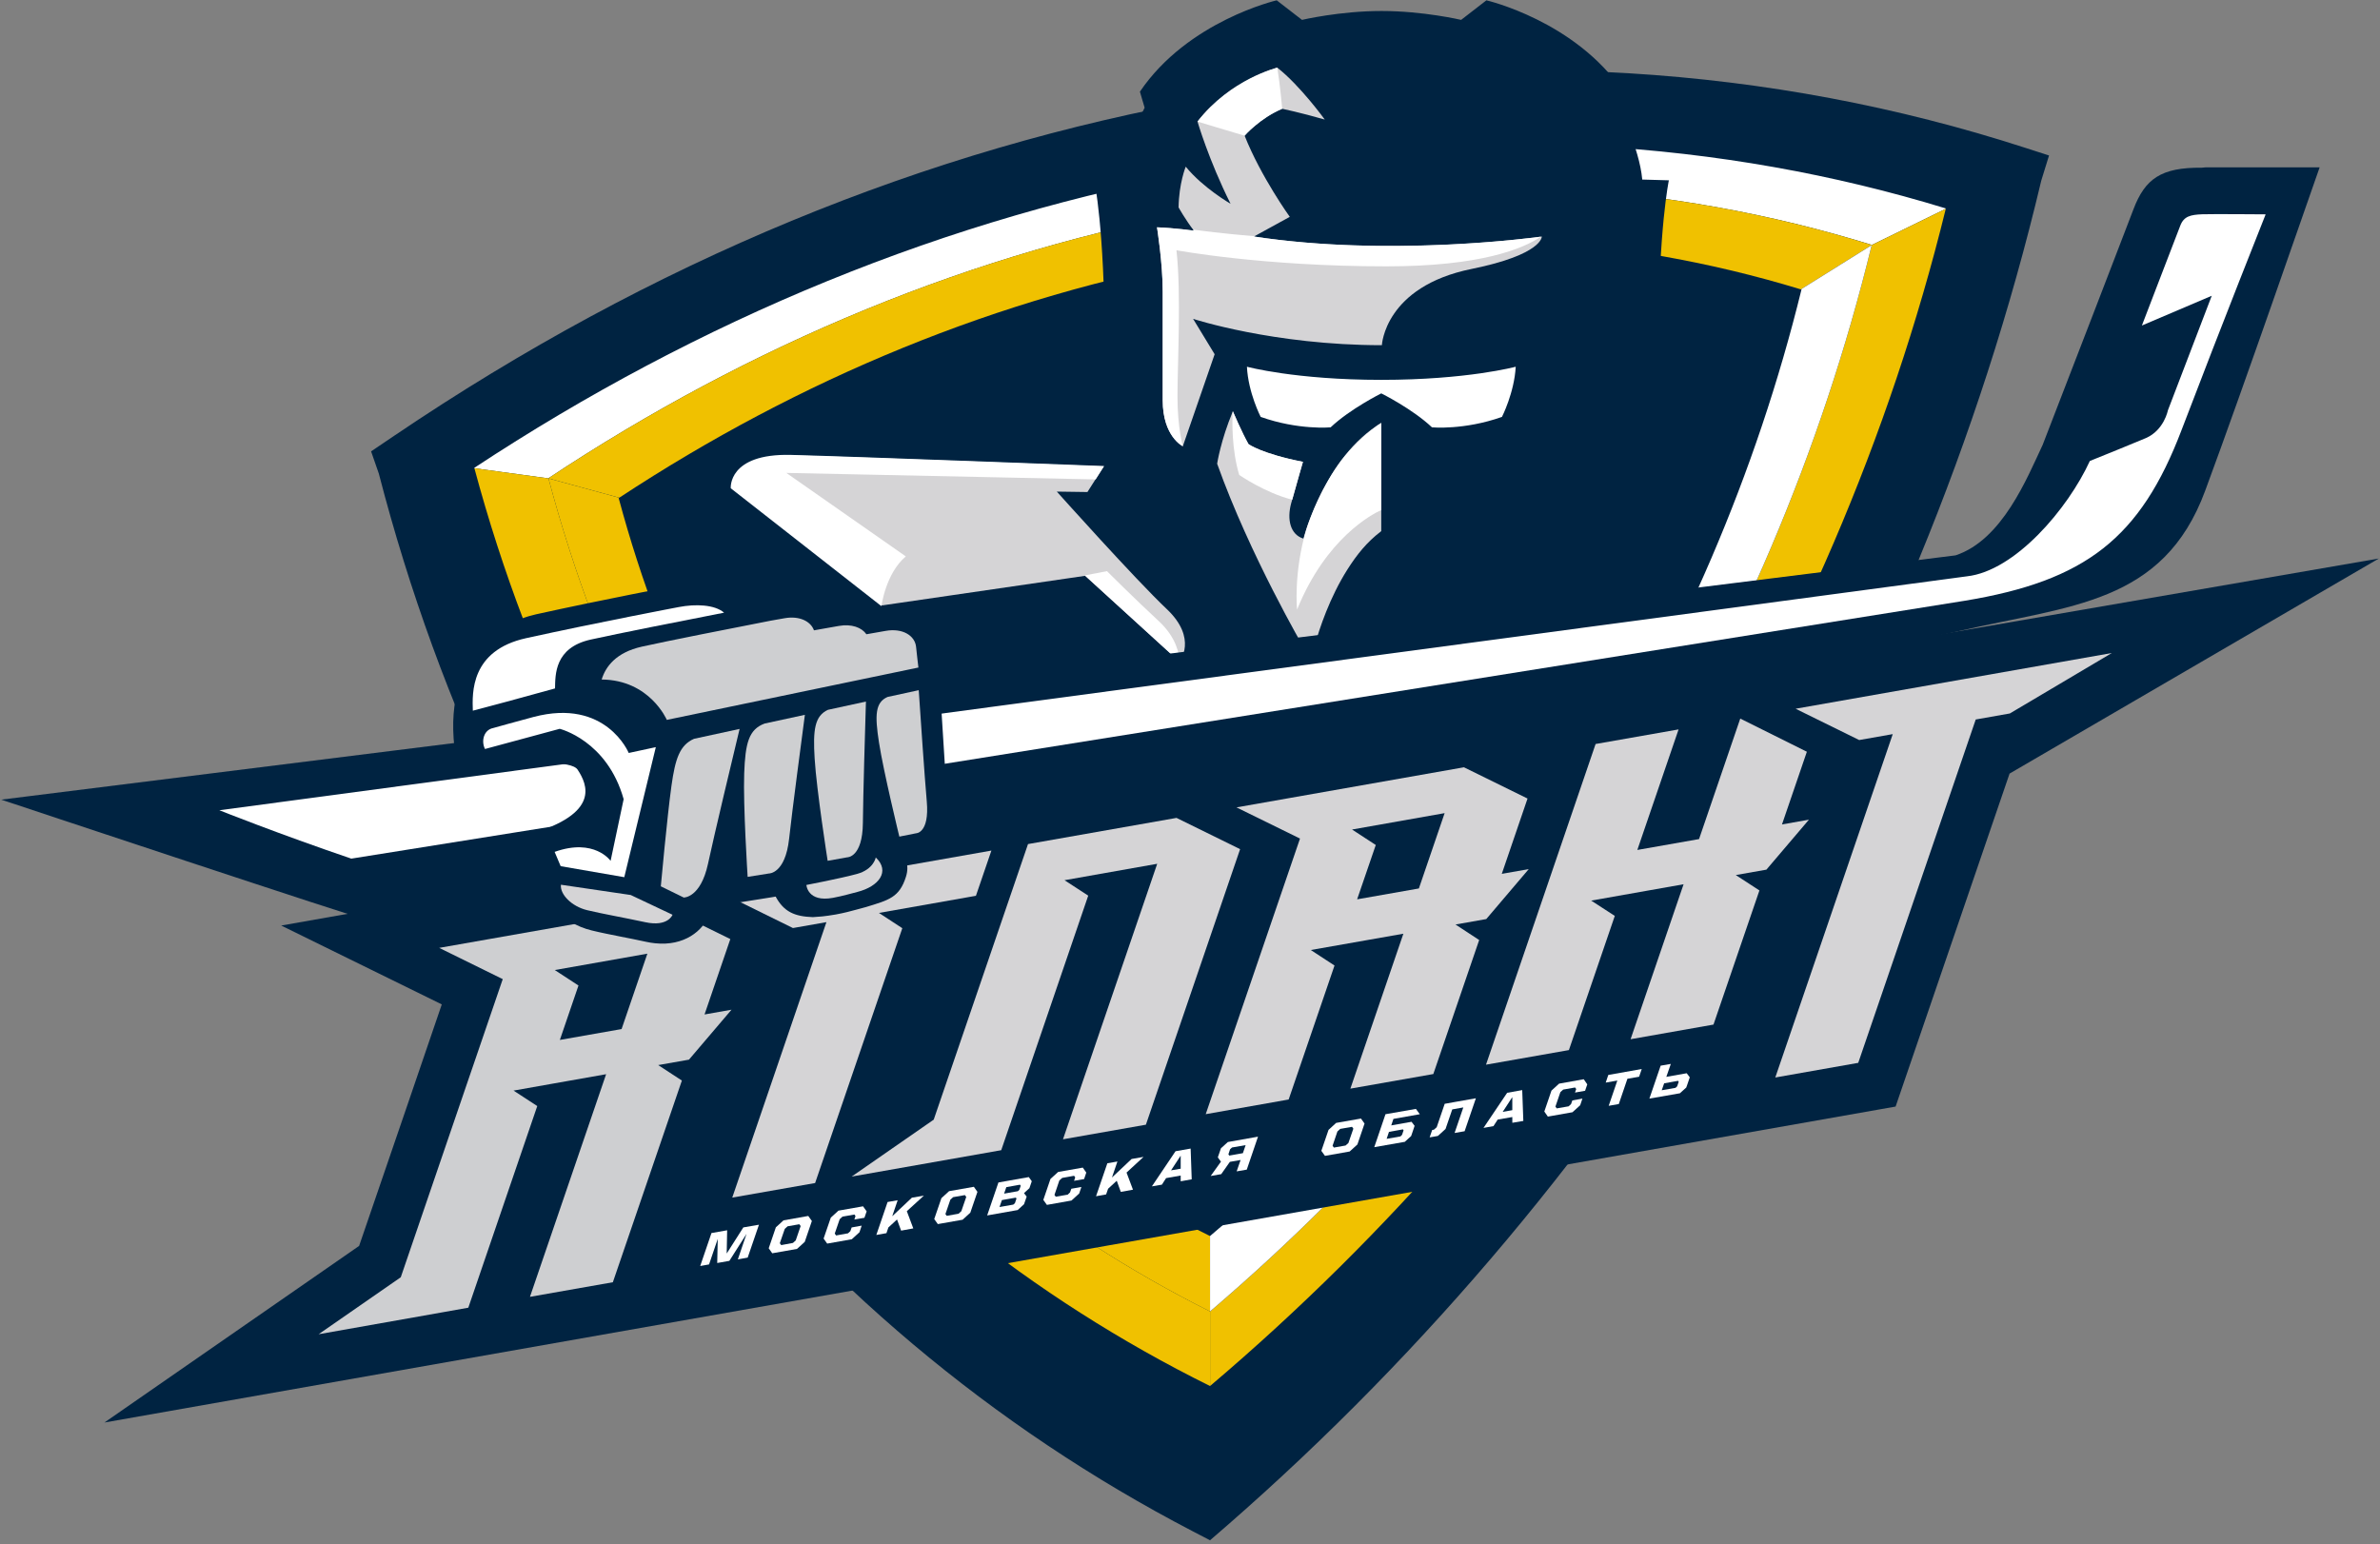 <?xml version="1.0" encoding="UTF-8" standalone="no"?>
<!-- Created with Inkscape (http://www.inkscape.org/) -->

<svg
   xmlns:dc="http://purl.org/dc/elements/1.1/"
   xmlns:cc="http://creativecommons.org/ns#"
   xmlns:rdf="http://www.w3.org/1999/02/22-rdf-syntax-ns#"
   xmlns:svg="http://www.w3.org/2000/svg"
   xmlns="http://www.w3.org/2000/svg"
   xmlns:sodipodi="http://sodipodi.sourceforge.net/DTD/sodipodi-0.dtd"
   xmlns:inkscape="http://www.inkscape.org/namespaces/inkscape"
   width="450"
   height="291.969"
   id="svg5707"
   version="1.1"
   inkscape:version="0.48.4 r9939"
   sodipodi:docname="Новый документ 3">
  <rect width="100%" height="100%" fill="#808080" stroke="none"/>
  <defs
     id="defs3">
    <clipPath
       clipPathUnits="userSpaceOnUse"
       id="clipPath4731">
      <path
         inkscape:connector-curvature="0"
         d="m 366.663,157.386 59.94,0 0,38.827 -59.94,0 0,-38.827 z"
         id="path4733" />
    </clipPath>
    <clipPath
       clipPathUnits="userSpaceOnUse"
       id="clipPath4715">
      <path
         inkscape:connector-curvature="0"
         d="m 366.663,157.386 59.939,0 0,38.827 -59.939,0 0,-38.827 z"
         id="path4717" />
    </clipPath>
    <clipPath
       clipPathUnits="userSpaceOnUse"
       id="clipPath4635">
      <path
         inkscape:connector-curvature="0"
         d="m 366.663,157.386 59.94,0 0,38.827 -59.94,0 0,-38.827 z"
         id="path4637" />
    </clipPath>
  </defs>
  <sodipodi:namedview
     inkscape:document-units="mm"
     id="base"
     pagecolor="#ffffff"
     bordercolor="#666666"
     borderopacity="1.0"
     inkscape:pageopacity="0.0"
     inkscape:pageshadow="2"
     inkscape:zoom="0.98994949"
     inkscape:cx="151.85657"
     inkscape:cy="34.653491"
     inkscape:current-layer="layer1"
     showgrid="false"
     units="mm"
     inkscape:window-width="1366"
     inkscape:window-height="715"
     inkscape:window-x="-8"
     inkscape:window-y="-8"
     inkscape:window-maximized="1" />
  <g
     inkscape:label="Layer 1"
     inkscape:groupmode="layer"
     id="layer1"
     transform="translate(0,-760.394)">
    <g
       transform="matrix(7.5,0,0,-7.5,-2749.738,2232.045)"
       id="g4631">
      <g
         id="g4633"
         clip-path="url(#clipPath4635)">
        <g
           id="g4639"
           transform="translate(397.137,192.977)">
          <path
             inkscape:connector-curvature="0"
             d="m 0,0 c -7.228,-1.276 -14.08,-4.204 -20.223,-8.36 0,-0.003 0.002,-0.007 0.002,-0.011 3.077,-11.897 10.406,-21.189 20.221,-26.294 9.818,8.566 17.145,20.443 20.224,33.426 0,0.004 0,0.007 0.003,0.012 C 14.081,0.761 7.229,1.275 0,0"
             style="fill:#002341;fill-opacity:1;fill-rule:nonzero;stroke:none"
             id="path4641" />
        </g>
        <g
           id="g4643"
           transform="translate(377.8,184.363)">
          <path
             inkscape:connector-curvature="0"
             d="m 0,0 c 3.031,-11.153 9.873,-20.041 19.337,-25.121 9.466,8.417 16.306,19.72 19.337,31.942 C 32.58,8.694 26.078,9.043 19.337,7.854 12.598,6.665 6.095,4.024 0,0 m 19.337,-26.977 -0.433,0.225 C 8.756,-21.474 1.469,-12.003 -1.618,-0.084 l -0.195,0.561 0.586,0.396 c 6.465,4.374 13.384,7.235 20.564,8.501 7.181,1.266 14.101,0.847 20.566,-1.248 L 40.488,7.937 40.292,7.303 C 37.204,-5.705 29.917,-17.743 19.772,-26.6 l -0.435,-0.377 z"
             style="fill:#002341;fill-opacity:1;fill-rule:nonzero;stroke:none"
             id="path4645" />
        </g>
        <g
           id="g4647"
           transform="translate(380.459,184.159)">
          <path
             inkscape:connector-curvature="0"
             d="m 0,0 c -0.001,0.001 -0.001,0.002 -0.001,0.004 5.067,3.357 10.718,5.732 16.679,6.785 5.962,1.05 11.612,0.668 16.68,-0.901 0,-0.004 0,-0.006 0,-0.007 l 0.01,0.007 1.858,0.909 c 0,0.004 10e-4,0.007 10e-4,0.009 C 29.593,8.532 23.308,8.944 16.678,7.776 10.049,6.607 3.764,3.978 -1.87,0.266 c 0,-0.004 0.001,-0.007 0.002,-0.01 L -0.012,0.002 0,0 z"
             style="fill:#ffffff;fill-opacity:1;fill-rule:nonzero;stroke:none"
             id="path4649" />
        </g>
        <g
           id="g4651"
           transform="translate(380.459,184.159)">
          <path
             inkscape:connector-curvature="0"
             d="m 0,0 -0.012,0.002 -1.856,0.254 c 2.822,-10.504 9.544,-18.681 18.546,-23.14 l 0,1.881 C 8.583,-16.95 2.538,-9.529 0,0"
             style="fill:#f0c100;fill-opacity:1;fill-rule:nonzero;stroke:none"
             id="path4653" />
        </g>
        <g
           id="g4655"
           transform="translate(413.828,190.047)">
          <path
             inkscape:connector-curvature="0"
             d="M 0,0 -0.011,-0.008 C -2.549,-10.429 -8.595,-19.983 -16.69,-26.891 l 0,-1.88 c 9.002,7.634 15.724,18.18 18.547,29.68 L 0,0 z"
             style="fill:#f0c100;fill-opacity:1;fill-rule:nonzero;stroke:none"
             id="path4657" />
        </g>
        <g
           id="g4659"
           transform="translate(382.229,183.661)">
          <path
             inkscape:connector-curvature="0"
             d="M 0,0 C 0.005,0.004 0.009,0.007 0.015,0.01 L -1.77,0.498 c 2.538,-9.53 8.583,-16.95 16.678,-21.004 l 0,1.901 C 7.671,-15.022 2.266,-8.446 0,0"
             style="fill:#f0c100;fill-opacity:1;fill-rule:nonzero;stroke:none"
             id="path4661" />
        </g>
        <g
           id="g4663"
           transform="translate(397.137,190.948)">
          <path
             inkscape:connector-curvature="0"
             d="m 0,0 c -5.961,-1.052 -11.612,-3.427 -16.679,-6.785 0,-0.002 0,-0.002 10e-4,-0.004 l 1.785,-0.487 c 4.526,2.978 9.571,5.087 14.893,6.027 5.323,0.938 10.369,0.607 14.895,-0.775 l 1.785,1.116 c 0,0.001 0,0.004 0,0.006 C 11.612,0.668 5.962,1.05 0,0"
             style="fill:#f0c100;fill-opacity:1;fill-rule:nonzero;stroke:none"
             id="path4665" />
        </g>
        <g
           id="g4667"
           transform="translate(412.047,188.92)">
          <path
             inkscape:connector-curvature="0"
             d="m 0,0 c -2.268,-9.246 -7.673,-17.726 -14.91,-23.863 l 0,-1.901 C -6.814,-18.856 -0.768,-9.302 1.77,1.12 L -0.015,0.004 C -0.011,0.004 -0.005,0.001 0,0"
             style="fill:#ffffff;fill-opacity:1;fill-rule:nonzero;stroke:none"
             id="path4669" />
        </g>
        <g
           id="g4671"
           transform="translate(408.033,191.693)">
          <path
             inkscape:connector-curvature="0"
             d="M 0,0 C -0.074,0.82 -0.599,1.811 -0.599,1.811 L -0.48,2.216 C -1.689,4.003 -3.929,4.519 -3.929,4.519 L -4.566,4.026 c 0,0 -0.951,0.224 -2.007,0.224 -1.054,0 -2.005,-0.224 -2.005,-0.224 l -0.637,0.493 c 0,0 -2.239,-0.516 -3.449,-2.303 l 0.119,-0.405 c 0,0 -0.524,-0.991 -0.599,-1.811 l -0.67,-0.019 c 0,0 0.26,-1.231 0.26,-4.044 0,-2.814 0.279,-3.766 1.695,-4.213 0,0 1.203,-3.007 2.551,-5.277 0,0 0.884,-0.607 2.735,-0.88 1.854,0.273 2.738,0.88 2.738,0.88 1.346,2.27 2.549,5.277 2.549,5.277 1.417,0.447 1.696,1.399 1.696,4.213 0,2.813 0.261,4.044 0.261,4.044 L 0,0 z"
             style="fill:#002341;fill-opacity:1;fill-rule:nonzero;stroke:none"
             id="path4673" />
        </g>
        <g
           id="g4675"
           transform="translate(399.781,179.962)">
          <path
             inkscape:connector-curvature="0"
             d="M 0,0 C 0.109,0.396 0.37,1.194 0.825,1.909 1.054,2.268 1.303,2.586 1.666,2.862 1.669,2.863 1.67,2.864 1.672,2.866 l 0,2.728 C 0.243,4.741 -0.289,2.678 -0.289,2.678 c -0.333,0.102 -0.42,0.483 -0.31,0.891 0.113,0.408 0.297,1.045 0.297,1.045 -1.039,0.203 -1.372,0.446 -1.372,0.446 -0.16,0.279 -0.395,0.828 -0.395,0.828 -0.309,-0.739 -0.396,-1.321 -0.396,-1.321 0.824,-2.31 2.193,-4.653 2.193,-4.653 0.076,-0.042 0.15,-0.08 0.224,-0.117 C -0.032,-0.135 -0.017,-0.068 0,0"
             style="fill:#d5d4d6;fill-opacity:1;fill-rule:nonzero;stroke:none"
             id="path4677" />
        </g>
        <g
           id="g4679"
           transform="translate(401.454,186.643)">
          <path
             inkscape:connector-curvature="0"
             d="m 0,0 c -2.167,0 -3.387,0.331 -3.387,0.331 0.032,-0.655 0.347,-1.265 0.347,-1.265 0.955,-0.339 1.763,-0.263 1.763,-0.263 C -0.783,-0.73 0,-0.341 0,-0.341 c 0,0 0.783,-0.389 1.278,-0.856 0,0 0.808,-0.076 1.764,0.263 0,0 0.312,0.61 0.347,1.265 C 3.389,0.331 2.168,0 0,0"
             style="fill:#ffffff;fill-opacity:1;fill-rule:nonzero;stroke:none"
             id="path4681" />
        </g>
        <g
           id="g4683"
           transform="translate(396.451,184.97)">
          <path
             inkscape:connector-curvature="0"
             d="M 0,0 0.802,2.319 0.259,3.211 c 0,0 2.028,-0.664 4.759,-0.664 0,0 0.068,1.478 2.264,1.923 1.791,0.364 1.768,0.817 1.768,0.817 0,0 -3.747,-0.535 -7.257,0 l 0.903,0.496 c 0,0 -0.727,1.01 -1.138,2.045 0,0 0.297,0.4 0.947,0.68 0,0 0.453,-0.094 1.073,-0.272 0,0 -0.62,0.858 -1.196,1.308 0,0 -1.195,-0.323 -2.012,-1.359 0,0 0.281,-0.968 0.833,-2.072 0,0 -0.693,0.399 -1.13,0.935 0,0 -0.173,-0.425 -0.18,-1.028 0,0 0.18,-0.322 0.386,-0.585 0,0 -0.486,0.068 -0.93,0.084 0,0 0.144,-0.894 0.144,-1.62 l 0,-2.74 C -0.507,0.242 0,0 0,0"
             style="fill:#d5d4d6;fill-opacity:1;fill-rule:nonzero;stroke:none"
             id="path4685" />
        </g>
        <g
           id="g4687"
           transform="translate(397.873,184.245)">
          <path
             inkscape:connector-curvature="0"
             d="m 0,0 c 0,0 0.646,-0.448 1.336,-0.624 0.111,0.405 0.27,0.955 0.27,0.955 C 0.567,0.535 0.234,0.777 0.234,0.777 0.074,1.056 -0.161,1.605 -0.161,1.605 -0.162,1.6 -0.165,1.597 -0.165,1.594 -0.178,1.363 -0.194,0.643 0,0"
             style="fill:#ffffff;fill-opacity:1;fill-rule:nonzero;stroke:none"
             id="path4689" />
        </g>
        <g
           id="g4691"
           transform="translate(401.357,185.495)">
          <path
             inkscape:connector-curvature="0"
             d="m 0,0 c -0.362,-0.267 -0.66,-0.563 -0.905,-0.874 -0.492,-0.655 -0.771,-1.388 -0.89,-1.752 -0.325,-1.105 -0.231,-2.018 -0.231,-2.018 0.732,1.805 1.892,2.405 2.122,2.51 l 0,2.196 C 0.063,0.042 0.032,0.021 0,0"
             style="fill:#ffffff;fill-opacity:1;fill-rule:nonzero;stroke:none"
             id="path4693" />
        </g>
        <g
           id="g4695"
           transform="translate(398.956,193.478)">
          <path
             inkscape:connector-curvature="0"
             d="m 0,0 c 0,0 -0.05,0.586 -0.123,1.036 0,0 -1.179,-0.28 -2.012,-1.359 0,0 0.751,-0.228 1.187,-0.356 0,0 0.405,0.45 0.948,0.679"
             style="fill:#ffffff;fill-opacity:1;fill-rule:nonzero;stroke:none"
             id="path4697" />
        </g>
        <g
           id="g4699"
           transform="translate(398.244,190.256)">
          <path
             inkscape:connector-curvature="0"
             d="m 0,0 0.017,0.008 c -0.806,0.067 -1.378,0.143 -1.551,0.165 0.008,-0.007 0.015,-0.016 0.021,-0.024 0,0 -0.487,0.067 -0.931,0.084 0,0 0.144,-0.895 0.144,-1.621 l 0,-2.74 c 0,-0.917 0.507,-1.159 0.507,-1.159 0,0 -0.135,0.46 -0.135,1.261 0,0.804 0.098,2.6 -0.026,3.681 0,0 2.163,-0.406 5.295,-0.406 2.38,0 3.445,0.446 3.891,0.747 C 6.902,-0.049 3.345,-0.51 0,0"
             style="fill:#ffffff;fill-opacity:1;fill-rule:nonzero;stroke:none"
             id="path4701" />
        </g>
        <g
           id="g4703"
           transform="translate(394.457,184.461)">
          <path
             inkscape:connector-curvature="0"
             d="m 0,0 -0.411,-0.646 -0.772,0.011 c 0,0 1.98,-2.214 2.771,-2.961 0.79,-0.745 0.322,-1.327 0.322,-1.327 l -2.375,2.165 -5.125,-0.747 -3.739,2.925 c 0,0 -0.016,0.897 1.554,0.857 C -6.134,0.234 0,0 0,0"
             style="fill:#d5d4d6;fill-opacity:1;fill-rule:nonzero;stroke:none"
             id="path4705" />
        </g>
        <g
           id="g4707"
           transform="translate(389.467,182.192)">
          <path
             inkscape:connector-curvature="0"
             d="M 0,0 -3.012,2.105 4.786,1.941 5,2.278 c 0,0 -6.229,0.237 -7.895,0.281 -1.595,0.04 -1.518,-0.841 -1.518,-0.841 l 3.799,-2.973 c 0,0 0.102,0.82 0.614,1.255"
             style="fill:#ffffff;fill-opacity:1;fill-rule:nonzero;stroke:none"
             id="path4709" />
        </g>
      </g>
    </g>
    <g
       transform="matrix(7.5,0,0,-7.5,-2749.738,2232.045)"
       id="g4711">
      <g
         id="g4713"
         clip-path="url(#clipPath4715)">
        <g
           id="g4719"
           transform="translate(395.851,180.554)">
          <path
             inkscape:connector-curvature="0"
             d="m 0,0 c -0.608,0.563 -1.313,1.266 -1.313,1.266 l -0.56,-0.108 2.392,-2.18 C 0.512,-0.828 0.442,-0.413 0,0"
             style="fill:#ffffff;fill-opacity:1;fill-rule:nonzero;stroke:none"
             id="path4721" />
        </g>
        <g
           id="g4723"
           transform="translate(426.603,182.139)">
          <path
             inkscape:connector-curvature="0"
             d="m 0,0 -20.688,-3.577 -0.429,-1.252 -1.763,0.866 -30.002,-5.291 4.048,-1.988 -0.056,-0.164 -0.847,-2.479 -1.181,-3.446 -6.421,-4.453 45.156,7.966 2.873,8.395 L 0,0 z"
             style="fill:#002341;fill-opacity:1;fill-rule:nonzero;stroke:none"
             id="path4725" />
        </g>
      </g>
    </g>
    <g
       transform="matrix(7.5,0,0,-7.5,-2749.738,2232.045)"
       id="g4727">
      <g
         id="g4729"
         clip-path="url(#clipPath4731)">
        <g
           id="g4735"
           transform="translate(392.548,174.939)">
          <path
             inkscape:connector-curvature="0"
             d="m 0,0 -2.377,-6.948 -2.069,-1.435 3.771,0.665 2.193,6.418 -0.598,0.389 2.337,0.414 -2.375,-6.946 2.09,0.368 2.375,6.947 L 3.744,0.66 0,0 z"
             style="fill:#d5d4d6;fill-opacity:1;fill-rule:nonzero;stroke:none"
             id="path4737" />
        </g>
        <g
           id="g4739"
           transform="translate(391.235,173.635)">
          <path
             inkscape:connector-curvature="0"
             d="m 0,0 0.39,1.14 -6.606,-1.164 1.603,-0.789 0.844,0.149 -2.374,-6.945 2.089,0.367 2.198,6.425 -0.589,0.385 L 0,0 z"
             style="fill:#d5d4d6;fill-opacity:1;fill-rule:nonzero;stroke:none"
             id="path4741" />
        </g>
        <g
           id="g4743"
           transform="translate(412.183,177.267)">
          <path
             inkscape:connector-curvature="0"
             d="m 0,0 -1.679,0.836 -1.039,-3.038 -1.556,-0.274 1.04,3.039 -2.092,-0.368 -2.763,-8.085 2.09,0.368 1.157,3.383 -0.595,0.386 2.329,0.412 -1.336,-3.907 2.09,0.369 1.158,3.382 -0.596,0.388 0.776,0.137 0,0.004 1.068,1.255 -0.679,-0.12 L 0,0 z"
             style="fill:#d5d4d6;fill-opacity:1;fill-rule:nonzero;stroke:none"
             id="path4745" />
        </g>
        <g
           id="g4747"
           transform="translate(402.402,173.82)">
          <path
             inkscape:connector-curvature="0"
             d="m 0,0 -1.557,-0.274 0.47,1.37 -0.598,0.39 L 0.649,1.899 0,0 z M 1.698,-0.772 1.7,-0.77 1.702,-0.768 2.77,0.488 2.09,0.368 2.739,2.267 1.136,3.055 -4.598,2.044 l 1.601,-0.786 -2.377,-6.949 2.091,0.37 1.156,3.378 -0.598,0.391 2.334,0.411 -1.336,-3.906 2.091,0.368 1.156,3.379 -0.597,0.391 0.775,0.137 z"
             style="fill:#d5d4d6;fill-opacity:1;fill-rule:nonzero;stroke:none"
             id="path4749" />
        </g>
        <g
           id="g4751"
           transform="translate(384.568,165.132)">
          <path
             inkscape:connector-curvature="0"
             d="M 0,0 0.395,0.07 0.384,-0.516 0.803,0.142 1.197,0.21 0.913,-0.619 0.665,-0.664 0.884,-0.02 0.451,-0.701 0.145,-0.755 0.158,-0.148 -0.061,-0.791 -0.284,-0.831 0,0 z"
             style="fill:#ffffff;fill-opacity:1;fill-rule:nonzero;stroke:none"
             id="path4753" />
        </g>
        <g
           id="g4755"
           transform="translate(386.622,164.883)">
          <path
             inkscape:connector-curvature="0"
             d="M 0,0 0.07,0.063 0.194,0.425 0.161,0.471 -0.135,0.419 -0.206,0.354 -0.331,-0.007 -0.296,-0.055 0,0 z m -0.611,-0.135 0.18,0.528 0.193,0.176 0.624,0.111 0.091,-0.127 -0.18,-0.527 -0.195,-0.177 -0.624,-0.11 -0.089,0.126 z"
             style="fill:#ffffff;fill-opacity:1;fill-rule:nonzero;stroke:none"
             id="path4757" />
        </g>
        <g
           id="g4759"
           transform="translate(387.395,164.993)">
          <path
             inkscape:connector-curvature="0"
             d="M 0,0 0.181,0.527 0.374,0.704 0.994,0.813 1.085,0.686 1.029,0.524 0.775,0.48 0.804,0.566 0.777,0.606 0.476,0.553 0.405,0.487 0.281,0.126 0.314,0.078 0.615,0.132 0.674,0.186 0.707,0.28 0.96,0.326 0.904,0.159 0.711,-0.017 0.09,-0.127 0,0 z"
             style="fill:#ffffff;fill-opacity:1;fill-rule:nonzero;stroke:none"
             id="path4761" />
        </g>
        <g
           id="g4763"
           transform="translate(389.246,165.474)">
          <path
             inkscape:connector-curvature="0"
             d="M 0,0 -0.218,-0.201 -0.267,-0.345 -0.522,-0.39 -0.238,0.441 0.016,0.485 -0.121,0.082 0.374,0.549 0.677,0.601 0.247,0.209 0.41,-0.225 0.103,-0.281 0,0 z"
             style="fill:#ffffff;fill-opacity:1;fill-rule:nonzero;stroke:none"
             id="path4765" />
        </g>
        <g
           id="g4767"
           transform="translate(390.796,165.619)">
          <path
             inkscape:connector-curvature="0"
             d="M 0,0 0.071,0.064 0.195,0.424 0.161,0.47 -0.135,0.418 -0.206,0.354 -0.33,-0.008 -0.297,-0.053 0,0 z m -0.612,-0.134 0.181,0.527 0.193,0.176 0.625,0.11 0.09,-0.127 -0.18,-0.526 -0.194,-0.177 -0.625,-0.11 -0.09,0.127 z"
             style="fill:#ffffff;fill-opacity:1;fill-rule:nonzero;stroke:none"
             id="path4769" />
        </g>
        <g
           id="g4771"
           transform="translate(392.177,165.849)">
          <path
             inkscape:connector-curvature="0"
             d="M 0,0 0.041,0.037 0.08,0.152 0.064,0.176 -0.287,0.114 -0.348,-0.061 0,0 z M 0.115,0.338 0.152,0.372 0.187,0.474 0.168,0.502 -0.176,0.44 -0.232,0.277 0.115,0.338 z M -0.375,0.558 0.391,0.694 0.466,0.589 0.406,0.414 0.27,0.29 0.337,0.201 0.27,0.009 0.11,-0.137 -0.659,-0.273 -0.375,0.558 z"
             style="fill:#ffffff;fill-opacity:1;fill-rule:nonzero;stroke:none"
             id="path4773" />
        </g>
        <g
           id="g4775"
           transform="translate(392.934,165.968)">
          <path
             inkscape:connector-curvature="0"
             d="M 0,0 0.18,0.528 0.373,0.704 0.995,0.814 1.083,0.688 1.028,0.525 0.775,0.481 0.804,0.567 0.776,0.608 0.476,0.554 0.404,0.49 0.281,0.126 0.314,0.08 0.614,0.132 0.673,0.188 0.706,0.281 0.96,0.326 0.904,0.161 0.71,-0.016 0.09,-0.126 0,0 z"
             style="fill:#ffffff;fill-opacity:1;fill-rule:nonzero;stroke:none"
             id="path4777" />
        </g>
        <g
           id="g4779"
           transform="translate(394.785,166.451)">
          <path
             inkscape:connector-curvature="0"
             d="M 0,0 -0.218,-0.202 -0.268,-0.345 -0.522,-0.391 -0.237,0.44 0.017,0.485 -0.121,0.081 0.374,0.548 0.676,0.601 0.247,0.206 0.409,-0.226 0.102,-0.281 0,0 z"
             style="fill:#ffffff;fill-opacity:1;fill-rule:nonzero;stroke:none"
             id="path4781" />
        </g>
        <g
           id="g4783"
           transform="translate(396.154,166.713)">
          <path
             inkscape:connector-curvature="0"
             d="m 0,0 0.243,0.041 0,0.329 L 0,0 z m 0.113,0.482 0.381,0.067 0.027,-0.775 -0.278,-0.05 0,0.145 -0.368,-0.065 -0.106,-0.165 -0.252,-0.043 0.596,0.886 z"
             style="fill:#ffffff;fill-opacity:1;fill-rule:nonzero;stroke:none"
             id="path4785" />
        </g>
        <g
           id="g4787"
           transform="translate(397.965,167.146)">
          <path
             inkscape:connector-curvature="0"
             d="M 0,0 0.069,0.203 -0.274,0.143 -0.323,0.098 -0.365,-0.028 -0.343,-0.061 0,0 z m 0.098,-0.415 -0.255,-0.044 0.099,0.287 -0.27,-0.047 -0.218,-0.31 -0.266,-0.046 0.259,0.361 -0.079,0.108 0.079,0.229 0.174,0.158 0.76,0.135 -0.283,-0.831 z"
             style="fill:#ffffff;fill-opacity:1;fill-rule:nonzero;stroke:none"
             id="path4789" />
        </g>
        <g
           id="g4791"
           transform="translate(400.554,167.339)">
          <path
             inkscape:connector-curvature="0"
             d="M 0,0 0.071,0.063 0.196,0.425 0.162,0.471 -0.135,0.419 -0.206,0.354 -0.328,-0.006 -0.295,-0.052 0,0 z M -0.611,-0.134 -0.43,0.394 -0.238,0.57 0.388,0.68 0.478,0.554 0.298,0.026 0.103,-0.151 -0.52,-0.261 -0.611,-0.134 z"
             style="fill:#ffffff;fill-opacity:1;fill-rule:nonzero;stroke:none"
             id="path4793" />
        </g>
        <g
           id="g4795"
           transform="translate(404.515,168.187)">
          <path
             inkscape:connector-curvature="0"
             d="m 0,0 0.242,0.043 0,0.329 L 0,0 z M 0.112,0.481 0.492,0.549 0.52,-0.228 0.243,-0.275 0.242,-0.13 -0.126,-0.194 -0.233,-0.359 -0.484,-0.404 0.112,0.481 z"
             style="fill:#ffffff;fill-opacity:1;fill-rule:nonzero;stroke:none"
             id="path4797" />
        </g>
        <g
           id="g4799"
           transform="translate(405.564,168.196)">
          <path
             inkscape:connector-curvature="0"
             d="M 0,0 0.18,0.527 0.373,0.703 0.994,0.814 1.083,0.685 1.028,0.523 0.773,0.478 0.804,0.566 0.776,0.606 0.476,0.553 0.405,0.489 0.28,0.124 0.314,0.079 0.613,0.131 0.673,0.186 0.707,0.28 0.961,0.326 0.904,0.158 0.71,-0.018 0.089,-0.128 0,0 z"
             style="fill:#ffffff;fill-opacity:1;fill-rule:nonzero;stroke:none"
             id="path4801" />
        </g>
        <g
           id="g4803"
           transform="translate(407.405,168.977)">
          <path
             inkscape:connector-curvature="0"
             d="M 0,0 -0.293,-0.052 -0.228,0.141 0.615,0.291 0.549,0.096 0.254,0.045 0.037,-0.592 -0.218,-0.637 0,0 z"
             style="fill:#ffffff;fill-opacity:1;fill-rule:nonzero;stroke:none"
             id="path4805" />
        </g>
        <g
           id="g4807"
           transform="translate(401.977,167.607)">
          <path
             inkscape:connector-curvature="0"
             d="M 0,0 -0.041,-0.039 -0.388,-0.1 -0.329,0.076 0.023,0.139 0.039,0.114 0,0 z M -0.272,0.239 -0.217,0.403 0.448,0.521 0.35,0.655 -0.417,0.521 -0.7,-0.31 0.07,-0.175 0.23,-0.029 0.252,0.035 0.317,0.228 0.24,0.33 -0.272,0.239 z"
             style="fill:#ffffff;fill-opacity:1;fill-rule:nonzero;stroke:none"
             id="path4809" />
        </g>
        <g
           id="g4811"
           transform="translate(403.306,168.436)">
          <path
             inkscape:connector-curvature="0"
             d="m 0,0 -0.205,-0.037 -0.048,-0.008 -0.017,-0.05 -0.185,-0.541 -0.07,-0.062 -0.044,-0.008 -0.064,-0.186 0.207,0.036 0.065,0.058 0.129,0.118 0.169,0.493 0.279,0.05 -0.22,-0.644 0.253,0.044 L 0.533,0.094 0,0 z"
             style="fill:#ffffff;fill-opacity:1;fill-rule:nonzero;stroke:none"
             id="path4813" />
        </g>
        <g
           id="g4815"
           transform="translate(408.913,168.831)">
          <path
             inkscape:connector-curvature="0"
             d="M 0,0 -0.041,-0.038 -0.389,-0.099 -0.328,0.076 0.023,0.139 0.039,0.114 0,0 z M -0.273,0.239 -0.16,0.565 -0.416,0.521 -0.7,-0.309 0.069,-0.175 0.229,-0.03 0.252,0.034 0.318,0.227 0.241,0.33 -0.273,0.239 z"
             style="fill:#ffffff;fill-opacity:1;fill-rule:nonzero;stroke:none"
             id="path4817" />
        </g>
        <g
           id="g4819"
           transform="translate(382.302,170.275)">
          <path
             inkscape:connector-curvature="0"
             d="M 0,0 -1.556,-0.274 -1.087,1.098 -1.684,1.488 0.65,1.901 0,0 z M 2.741,2.269 1.137,3.057 -4.598,2.047 -2.996,1.259 -3.647,-0.645 -3.9,-1.383 l -1.668,-4.878 -0.001,0.002 -2.069,-1.435 3.179,0.563 0.595,0.106 1.738,5.084 -0.598,0.39 2.334,0.413 -1.92,-5.613 2.09,0.368 1.74,5.085 -0.597,0.39 0.776,0.137 10e-4,0 0.001,0 10e-4,0.004 1.069,1.255 -0.68,-0.12 0.65,1.901 z"
             style="fill:#cecfd1;fill-opacity:1;fill-rule:nonzero;stroke:none"
             id="path4821" />
        </g>
        <g
           id="g4823"
           transform="translate(411.899,178.351)">
          <path
             inkscape:connector-curvature="0"
             d="m 0,0 1.603,-0.789 0.846,0.149 -2.961,-8.657 2.091,0.369 2.962,8.657 0.86,0.152 L 7.972,1.405 0,0 z"
             style="fill:#d5d4d6;fill-opacity:1;fill-rule:nonzero;stroke:none"
             id="path4825" />
        </g>
        <g
           id="g4827"
           transform="translate(422.136,191.992)">
          <path
             inkscape:connector-curvature="0"
             d="M 0,0 C -1.022,0.009 -1.427,-0.278 -1.72,-1.049 -1.794,-1.246 -1.9,-1.521 -2.026,-1.846 -2.217,-2.338 -2.451,-2.945 -2.687,-3.565 l -1.321,-3.422 c -0.393,-0.835 -1.017,-2.398 -2.197,-2.787 l -49.268,-6.159 c 0,0 9.501,-3.163 9.013,-2.959 l 11.841,2.15 5.291,0.9 c 0,0 20.475,3.524 23.213,4.16 2.787,0.648 5.145,0.67 6.204,3.539 1,2.703 2.539,7.175 2.885,8.152 l -2.873,0 L 0,0 z"
             style="fill:#002341;fill-opacity:1;fill-rule:nonzero;stroke:none"
             id="path4829" />
        </g>
        <g
           id="g4831"
           transform="translate(423.749,190.816)">
          <path
             inkscape:connector-curvature="0"
             d="M 0,0 C 0,0 -1.355,0.011 -1.594,0.002 -1.895,-0.01 -2.062,-0.047 -2.153,-0.287 -2.342,-0.783 -2.727,-1.772 -3.12,-2.803 l 1.761,0.75 -1.106,-2.89 c 0,0 -0.096,-0.498 -0.553,-0.697 -0.308,-0.131 -1,-0.411 -1.414,-0.578 -0.555,-1.21 -1.887,-2.773 -3.097,-2.908 l -44.058,-5.898 c 0,0 1.472,-0.589 3.326,-1.22 l 40.67,6.501 c 3.052,0.502 4.436,1.58 5.473,4.31 C -1.077,-2.704 0,0 0,0"
             style="fill:#ffffff;fill-opacity:1;fill-rule:nonzero;stroke:none"
             id="path4833" />
        </g>
        <g
           id="g4835"
           transform="translate(390.499,176.179)">
          <path
             inkscape:connector-curvature="0"
             d="M 0,0 -0.198,3.154 C -0.211,3.253 -0.233,3.444 -0.251,3.622 -0.314,4.227 -0.797,4.68 -1.453,4.748 -1.608,4.766 -1.771,4.759 -1.935,4.729 L -2.027,4.714 c -0.289,0.147 -0.642,0.194 -1,0.131 L -3.17,4.82 C -3.476,5.019 -3.879,5.098 -4.296,5.026 L -4.633,4.965 C -4.735,4.944 -4.84,4.923 -4.946,4.904 l -0.068,0.06 C -5.25,5.165 -5.557,5.287 -5.931,5.326 -6.192,5.353 -6.482,5.338 -6.772,5.285 -6.79,5.281 -8.685,4.922 -10.361,4.551 -11.258,4.353 -12.884,3.419 -12.33,0.691 l 0.802,-0.011 c 1.037,0.148 2.063,0.192 2.222,-0.043 0.253,-0.383 0.57,-1.106 -1.21,-1.629 l 0.333,-0.813 -0.013,-0.121 c -0.071,-0.661 0.465,-1.303 1.247,-1.492 0.225,-0.056 0.475,-0.104 0.738,-0.157 0.197,-0.039 0.41,-0.08 0.636,-0.13 0.077,-0.016 0.149,-0.029 0.225,-0.036 0.728,-0.076 1.207,0.31 1.366,0.729 0.105,0.055 0.215,0.129 0.322,0.232 l 1.249,0.199 c 0.033,0.004 0.066,0.009 0.1,0.017 0.205,-0.38 0.472,-0.502 0.938,-0.518 l 0.238,0.018 c 0.093,0.012 0.188,0.021 0.341,0.049 0.22,0.04 0.381,0.085 0.511,0.12 0.035,0.011 0.22,0.059 0.248,0.067 0.579,0.177 0.843,0.241 1.008,0.761 0.05,0.158 0.039,0.261 0.023,0.418 l 0.046,0.01 c 0.231,0.03 0.453,0.146 0.622,0.327 C -0.059,-1.011 0.051,-0.582 0,0"
             style="fill:#002341;fill-opacity:1;fill-rule:nonzero;stroke:none"
             id="path4837" />
        </g>
        <g
           id="g4839"
           transform="translate(386.923,178.198)">
          <path
             inkscape:connector-curvature="0"
             d="m 0,0 -1.015,-0.22 c -0.4,-0.147 -0.487,-0.496 -0.515,-1.256 -0.029,-0.804 0.087,-2.61 0.087,-2.61 l 0.534,0.085 c 0,0 0.414,-0.011 0.511,0.874 C -0.319,-2.407 -0.084,-0.632 0,0"
             style="fill:#cecfd1;fill-opacity:1;fill-rule:nonzero;stroke:none"
             id="path4841" />
        </g>
        <g
           id="g4843"
           transform="translate(381.8,179.088)">
          <path
             inkscape:connector-curvature="0"
             d="m 0,0 c 1.215,-0.011 1.642,-1.018 1.642,-1.018 l 6.343,1.32 C 7.972,0.412 7.946,0.626 7.926,0.824 7.897,1.106 7.589,1.302 7.159,1.226 6.986,1.195 6.816,1.166 6.674,1.141 6.555,1.312 6.301,1.407 5.98,1.351 5.742,1.31 5.512,1.269 5.352,1.24 5.27,1.468 4.986,1.612 4.61,1.545 4.488,1.524 4.37,1.503 4.26,1.483 3.117,1.26 1.712,0.983 1.015,0.829 0.357,0.682 0.097,0.32 0,0"
             style="fill:#cecfd1;fill-opacity:1;fill-rule:nonzero;stroke:none"
             id="path4845" />
        </g>
        <g
           id="g4847"
           transform="translate(381.524,180.095)">
          <path
             inkscape:connector-curvature="0"
             d="m 0,0 c 0.721,0.159 2.2,0.451 3.362,0.678 -0.237,0.205 -0.72,0.223 -1.14,0.142 0,0 -2.035,-0.385 -3.852,-0.785 -1.402,-0.31 -1.358,-1.383 -1.342,-1.828 0.438,0.115 1.158,0.306 2.072,0.561 C -0.892,-0.891 -0.916,-0.203 0,0"
             style="fill:#ffffff;fill-opacity:1;fill-rule:nonzero;stroke:none"
             id="path4849" />
        </g>
        <g
           id="g4851"
           transform="translate(387.99,174.605)">
          <path
             inkscape:connector-curvature="0"
             d="M 0,0 C 0,0 0.387,-0.008 0.395,0.866 0.401,1.568 0.452,3.279 0.472,3.927 L -0.485,3.719 C -0.82,3.565 -0.866,3.217 -0.821,2.49 -0.773,1.696 -0.493,-0.088 -0.493,-0.088 L 0,0 z"
             style="fill:#cecfd1;fill-opacity:1;fill-rule:nonzero;stroke:none"
             id="path4853" />
        </g>
        <g
           id="g4855"
           transform="translate(389.996,176.012)">
          <path
             inkscape:connector-curvature="0"
             d="M 0,0 C -0.057,0.642 -0.162,2.203 -0.203,2.807 L -0.99,2.636 C -1.299,2.498 -1.313,2.182 -1.205,1.488 c 0.113,-0.731 0.513,-2.373 0.513,-2.373 l 0.422,0.084 c 0,0 0.34,-0.002 0.27,0.801"
             style="fill:#cecfd1;fill-opacity:1;fill-rule:nonzero;stroke:none"
             id="path4857" />
        </g>
        <g
           id="g4859"
           transform="translate(385.277,177.842)">
          <path
             inkscape:connector-curvature="0"
             d="m 0,0 -1.149,-0.249 c -0.36,-0.159 -0.473,-0.5 -0.569,-1.187 -0.109,-0.783 -0.268,-2.532 -0.268,-2.532 l 0.578,-0.283 c 0,0 0.424,-0.012 0.611,0.848 C -0.643,-2.686 -0.16,-0.66 0,0"
             style="fill:#cecfd1;fill-opacity:1;fill-rule:nonzero;stroke:none"
             id="path4861" />
        </g>
        <g
           id="g4863"
           transform="translate(383.165,177.383)">
          <path
             inkscape:connector-curvature="0"
             d="m 0,0 -0.683,-0.147 c 0,0 -0.571,1.391 -2.399,0.908 -0.327,-0.085 -1.02,-0.28 -1.02,-0.28 -0.233,-0.045 -0.307,-0.324 -0.205,-0.528 l 1.884,0.509 c 0,0 1.196,-0.291 1.612,-1.774 L -1.14,-2.867 c 0,0 -0.406,0.584 -1.411,0.226 l 0.152,-0.36 1.604,-0.278 L 0,0 z"
             style="fill:#ffffff;fill-opacity:1;fill-rule:nonzero;stroke:none"
             id="path4865" />
        </g>
        <g
           id="g4867"
           transform="translate(388.71,174.601)">
          <path
             inkscape:connector-curvature="0"
             d="m 0,0 c 0,0 -0.052,-0.3 -0.473,-0.415 -0.422,-0.115 -1.276,-0.278 -1.276,-0.278 0,0 0.026,-0.442 0.667,-0.325 0.269,0.05 0.479,0.116 0.617,0.149 C 0.082,-0.73 0.369,-0.348 0,0"
             style="fill:#d5d4d6;fill-opacity:1;fill-rule:nonzero;stroke:none"
             id="path4869" />
        </g>
        <g
           id="g4871"
           transform="translate(380.773,173.914)">
          <path
             inkscape:connector-curvature="0"
             d="m 0,0 c -0.027,-0.24 0.263,-0.545 0.662,-0.642 0.403,-0.096 0.892,-0.18 1.465,-0.303 0.574,-0.124 0.686,0.188 0.686,0.188 L 1.759,-0.259 0,0 z"
             style="fill:#d5d4d6;fill-opacity:1;fill-rule:nonzero;stroke:none"
             id="path4873" />
        </g>
      </g>
    </g>
  </g>
</svg>
